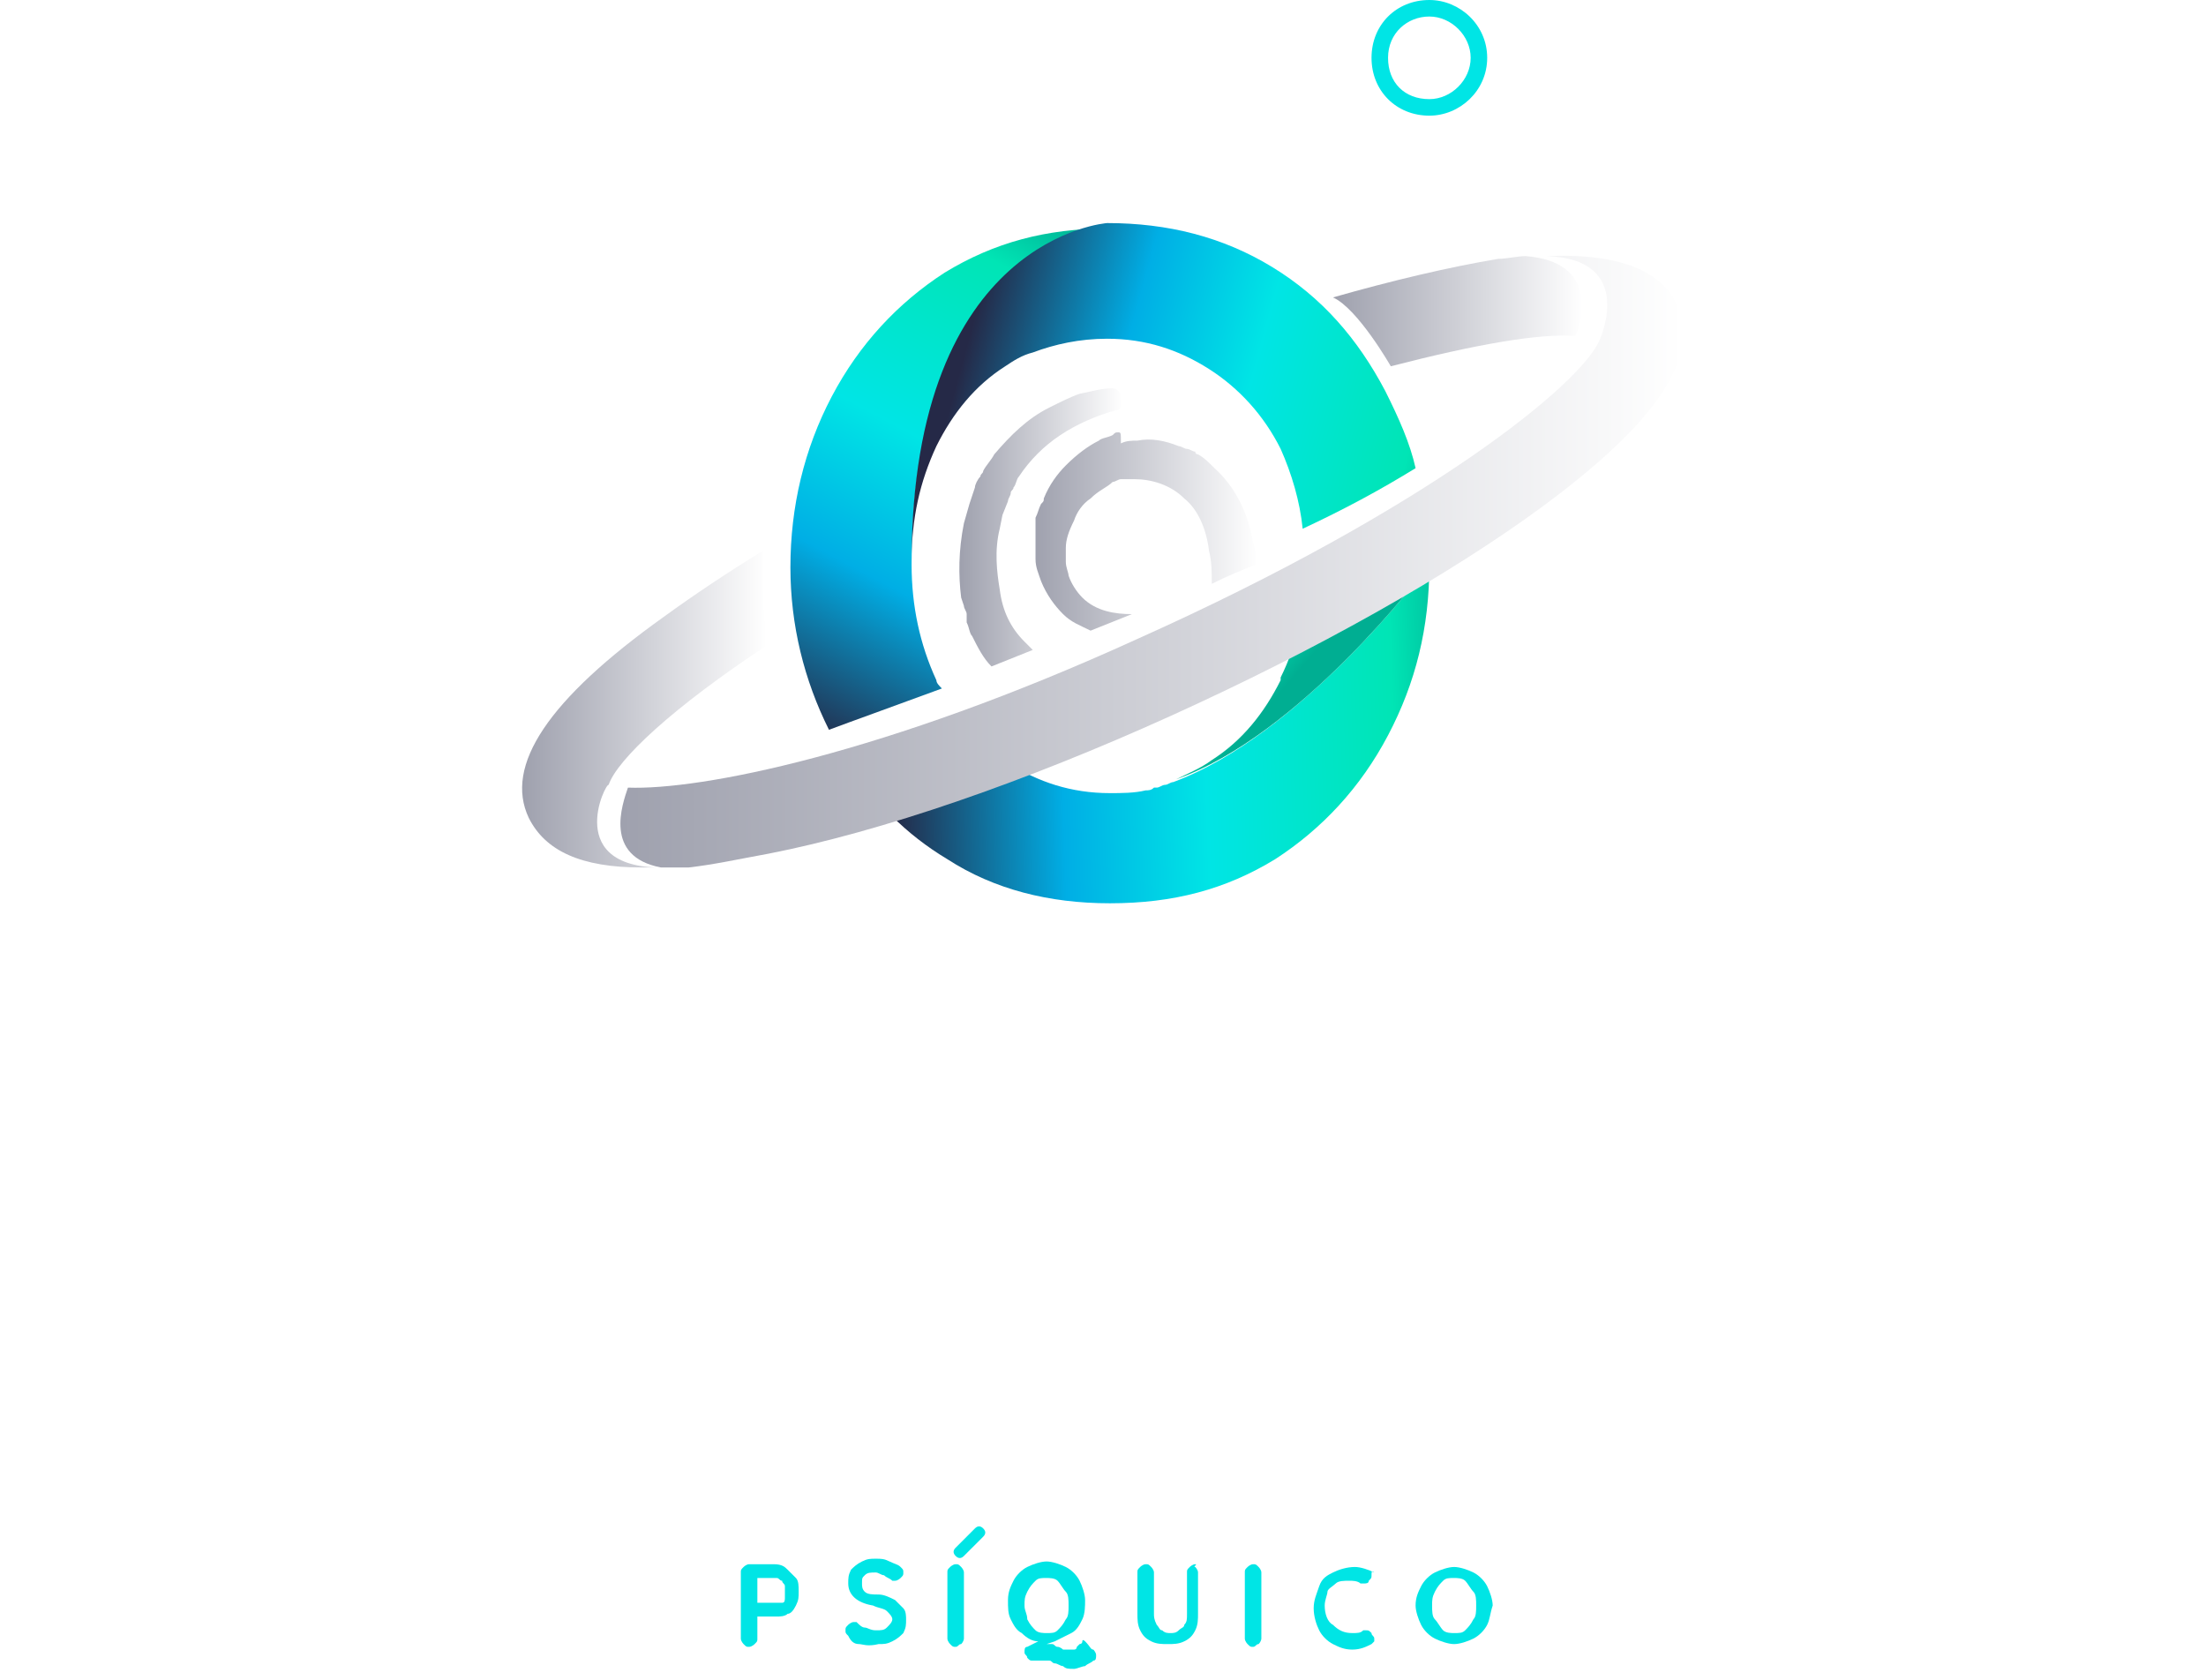 <?xml version="1.0" encoding="utf-8"?>
<!-- Generator: Adobe Illustrator 22.0.0, SVG Export Plug-In . SVG Version: 6.00 Build 0)  -->
<svg version="1.1" id="Layer_1" xmlns="http://www.w3.org/2000/svg" xmlns:xlink="http://www.w3.org/1999/xlink" x="0px" y="0px"
	 viewBox="0 0 80.1 61" style="enable-background:new 0 0 80.1 61;" xml:space="preserve">
<style type="text/css">
	.st0{fill:url(#SVGID_2_);}
	.st1{fill:url(#SVGID_4_);}
	.st2{fill:url(#SVGID_5_);}
	.st3{fill:url(#SVGID_6_);}
	.st4{fill:url(#SVGID_7_);}
	.st5{fill:#00E5E5;}
	.st6{fill:url(#SVGID_8_);}
	.st7{fill:url(#SVGID_9_);}
	.st8{fill:url(#SVGID_10_);}
	.st9{fill:url(#SVGID_11_);}
	.st10{fill:url(#SVGID_12_);}
	.st11{fill:url(#SVGID_14_);}
	.st12{fill:url(#SVGID_15_);}
	.st13{fill:url(#SVGID_16_);}
	.st14{fill:url(#SVGID_17_);}
	.st15{fill:url(#SVGID_18_);}
	.st16{fill:url(#SVGID_20_);}
	.st17{fill:url(#SVGID_21_);}
	.st18{fill:url(#SVGID_22_);}
	.st19{fill:url(#SVGID_23_);}
	.st20{fill:url(#SVGID_24_);}
	.st21{fill:url(#SVGID_25_);}
	.st22{fill:url(#SVGID_26_);}
	.st23{fill:url(#SVGID_27_);}
	.st24{fill:#2C2C2C;}
	.st25{fill:#FFFFFF;}
	.st26{fill:none;stroke:#2C2C2C;stroke-miterlimit:10;}
	.st27{fill:none;stroke:#FFFFFF;stroke-width:0.5;stroke-miterlimit:10;}
	.st28{fill:#FABB04;}
	.st29{opacity:0.37;fill:#2C2C2C;}
	.st30{fill:none;stroke:#FFFFFF;stroke-width:2;stroke-miterlimit:10;}
	.st31{opacity:0.37;fill:none;stroke:#2C2C2C;stroke-width:2;stroke-miterlimit:10;}
	.st32{fill:url(#SVGID_28_);}
	.st33{fill:url(#SVGID_29_);}
	.st34{fill:#252947;}
	.st35{fill:url(#SVGID_30_);}
	.st36{fill:url(#SVGID_31_);}
	.st37{fill:#00E5B5;}
	.st38{fill:#E8F0F6;}
	.st39{fill:none;stroke:#606060;stroke-width:0.25;stroke-miterlimit:10;}
	.st40{fill:url(#SVGID_32_);}
	.st41{fill:url(#SVGID_33_);}
	.st42{fill:url(#SVGID_34_);}
	.st43{fill:url(#SVGID_35_);}
	.st44{fill:url(#SVGID_36_);}
	.st45{fill:url(#SVGID_37_);}
	.st46{fill:url(#SVGID_38_);}
	.st47{fill:url(#SVGID_39_);}
	.st48{fill:url(#SVGID_40_);}
	.st49{fill:url(#SVGID_41_);}
	.st50{fill:url(#SVGID_42_);}
	.st51{fill:url(#SVGID_43_);}
	.st52{fill:url(#SVGID_44_);}
	.st53{fill:url(#SVGID_45_);}
	.st54{fill:url(#SVGID_46_);}
	.st55{fill:url(#SVGID_47_);}
	.st56{fill:url(#SVGID_48_);}
	.st57{fill:url(#SVGID_49_);}
	.st58{fill:url(#SVGID_50_);}
	.st59{fill:url(#SVGID_51_);}
	.st60{fill:url(#SVGID_52_);}
	.st61{fill:url(#SVGID_53_);}
	.st62{fill:#606060;}
	.st63{fill:#999999;}
	.st64{fill:url(#SVGID_54_);}
	.st65{fill:url(#SVGID_55_);}
	.st66{opacity:0.5;}
	.st67{fill:url(#SVGID_56_);}
	.st68{fill:url(#SVGID_57_);}
	.st69{fill:#A6A8AB;}
	.st70{fill:#231F20;}
	.st71{clip-path:url(#SVGID_58_);fill:url(#SVGID_59_);}
	.st72{clip-path:url(#SVGID_58_);fill:url(#SVGID_60_);}
	.st73{clip-path:url(#SVGID_58_);fill:url(#SVGID_61_);}
	.st74{clip-path:url(#SVGID_58_);fill:url(#SVGID_62_);}
	.st75{fill:#F9F9F9;}
	.st76{clip-path:url(#SVGID_63_);fill:url(#SVGID_64_);}
	.st77{clip-path:url(#SVGID_63_);fill:url(#SVGID_65_);}
	.st78{clip-path:url(#SVGID_63_);fill:url(#SVGID_66_);}
	.st79{clip-path:url(#SVGID_63_);fill:url(#SVGID_67_);}
	.st80{clip-path:url(#SVGID_68_);fill:url(#SVGID_69_);}
	.st81{clip-path:url(#SVGID_68_);fill:url(#SVGID_70_);}
	.st82{clip-path:url(#SVGID_68_);fill:url(#SVGID_71_);}
	.st83{clip-path:url(#SVGID_68_);fill:url(#SVGID_72_);}
	.st84{fill:#383838;}
	.st85{fill:#373C81;}
	.st86{fill:url(#SVGID_131_);}
	.st87{fill:url(#SVGID_132_);}
	.st88{fill:url(#SVGID_133_);}
	.st89{fill:url(#SVGID_134_);}
	.st90{fill:url(#SVGID_135_);}
	.st91{fill:url(#SVGID_136_);}
	.st92{fill:url(#SVGID_137_);}
	.st93{fill:url(#SVGID_138_);}
	.st94{fill:url(#SVGID_139_);}
	.st95{fill:url(#SVGID_140_);}
	.st96{fill:url(#SVGID_141_);}
	.st97{fill:url(#SVGID_142_);}
	.st98{fill:url(#SVGID_143_);}
	.st99{fill:url(#SVGID_144_);}
	.st100{fill:url(#SVGID_145_);}
	.st101{fill:url(#SVGID_146_);}
	.st102{fill:url(#SVGID_147_);}
	.st103{fill:url(#SVGID_148_);}
	.st104{fill:url(#SVGID_149_);}
	.st105{fill:url(#SVGID_150_);}
	.st106{fill:url(#SVGID_151_);}
	.st107{fill:url(#SVGID_152_);}
	.st108{fill:url(#SVGID_153_);}
	.st109{fill:url(#SVGID_154_);}
	.st110{fill:url(#SVGID_155_);}
	.st111{fill:url(#SVGID_156_);}
	.st112{fill:url(#SVGID_157_);}
	.st113{fill:url(#SVGID_158_);}
	.st114{fill:url(#SVGID_159_);}
	.st115{fill:url(#SVGID_160_);}
	.st116{fill:url(#SVGID_161_);}
	.st117{fill:url(#SVGID_162_);}
	.st118{opacity:0.22;fill:url(#SVGID_163_);}
	.st119{opacity:0.22;fill:url(#SVGID_164_);}
	.st120{opacity:0.22;fill:url(#SVGID_165_);}
	.st121{fill:url(#SVGID_166_);}
	.st122{fill:url(#SVGID_167_);}
	.st123{fill:url(#SVGID_168_);}
	.st124{fill:url(#SVGID_169_);}
	.st125{fill:url(#SVGID_170_);}
	.st126{fill:url(#SVGID_171_);}
	.st127{fill:#474B63;}
	.st128{fill:url(#SVGID_172_);}
	.st129{fill:url(#SVGID_173_);}
	.st130{fill:url(#SVGID_174_);}
	.st131{fill:url(#SVGID_175_);}
	.st132{fill:url(#SVGID_178_);}
	.st133{fill:url(#SVGID_179_);}
	.st134{fill:url(#SVGID_180_);}
	.st135{fill:url(#SVGID_181_);}
	.st136{fill:url(#SVGID_182_);}
	.st137{fill:url(#SVGID_183_);}
	.st138{fill:url(#SVGID_184_);}
	.st139{fill:url(#SVGID_187_);}
	.st140{fill:url(#SVGID_188_);}
	.st141{fill:url(#SVGID_189_);}
	.st142{fill:url(#SVGID_190_);}
	.st143{fill:url(#SVGID_191_);}
	.st144{fill:url(#SVGID_192_);}
	.st145{fill:url(#SVGID_193_);}
	.st146{fill:url(#SVGID_194_);}
	.st147{fill:url(#SVGID_195_);}
	.st148{fill:url(#SVGID_196_);}
	.st149{fill:url(#SVGID_199_);}
	.st150{fill:url(#SVGID_200_);}
	.st151{fill:url(#SVGID_201_);}
	.st152{fill:url(#SVGID_202_);}
	.st153{fill:url(#SVGID_203_);}
	.st154{fill:url(#SVGID_204_);}
	.st155{fill:url(#SVGID_205_);}
	.st156{fill:url(#SVGID_208_);}
	.st157{fill:url(#SVGID_209_);}
	.st158{fill:url(#SVGID_210_);}
	.st159{fill:url(#SVGID_211_);}
	.st160{fill:url(#SVGID_212_);}
	.st161{fill:url(#SVGID_213_);}
	.st162{fill:url(#SVGID_214_);}
	.st163{fill:url(#SVGID_215_);}
	.st164{fill:url(#SVGID_218_);}
	.st165{fill:url(#SVGID_219_);}
	.st166{fill:url(#SVGID_220_);}
	.st167{fill:url(#SVGID_221_);}
	.st168{fill:url(#SVGID_222_);}
	.st169{fill:url(#SVGID_223_);}
	.st170{fill:url(#SVGID_224_);}
	.st171{fill:url(#SVGID_227_);}
	.st172{fill:url(#SVGID_228_);}
	.st173{fill:url(#SVGID_229_);}
	.st174{fill:url(#SVGID_230_);}
	.st175{fill:url(#SVGID_231_);}
	.st176{fill:url(#SVGID_232_);}
	.st177{fill:url(#SVGID_233_);}
	.st178{fill:url(#SVGID_234_);}
	.st179{fill:url(#SVGID_235_);}
	.st180{fill:url(#SVGID_236_);}
	.st181{fill:url(#SVGID_239_);}
	.st182{fill:url(#SVGID_240_);}
	.st183{fill:url(#SVGID_241_);}
	.st184{fill:url(#SVGID_242_);}
	.st185{fill:url(#SVGID_243_);}
	.st186{fill:url(#SVGID_244_);}
	.st187{fill:url(#SVGID_245_);}
	.st188{fill:url(#SVGID_248_);}
	.st189{fill:#E7E7E7;}
	.st190{fill:#FFFFFF;stroke:#A8A8A8;stroke-miterlimit:10;}
	.st191{fill:none;stroke:#A8A8A8;stroke-miterlimit:10;}
	.st192{clip-path:url(#SVGID_249_);fill:url(#SVGID_250_);}
	.st193{clip-path:url(#SVGID_249_);fill:url(#SVGID_251_);}
	.st194{clip-path:url(#SVGID_249_);fill:url(#SVGID_252_);}
	.st195{clip-path:url(#SVGID_249_);fill:url(#SVGID_253_);}
	.st196{fill:url(#SVGID_254_);}
	.st197{fill:url(#SVGID_255_);}
	.st198{opacity:0.22;fill:url(#SVGID_258_);}
	.st199{fill-rule:evenodd;clip-rule:evenodd;fill:url(#SVGID_259_);}
	.st200{opacity:0.3;clip-path:url(#SVGID_261_);}
	.st201{fill:#D21D72;}
	.st202{opacity:0.7;clip-path:url(#SVGID_263_);}
	.st203{fill:url(#SVGID_264_);}
	.st204{opacity:0.1;}
	.st205{fill:url(#SVGID_265_);}
	.st206{opacity:0.3;}
	.st207{fill:url(#SVGID_266_);}
	.st208{opacity:0.4;}
	.st209{fill:url(#SVGID_267_);}
	.st210{opacity:0.6;}
	.st211{fill:url(#SVGID_268_);}
	.st212{fill:url(#SVGID_269_);}
	.st213{fill:url(#SVGID_270_);}
	.st214{fill:url(#SVGID_271_);}
	.st215{fill:url(#SVGID_272_);}
	.st216{fill:url(#SVGID_273_);}
	.st217{opacity:0.8;}
	.st218{fill:url(#SVGID_274_);}
	.st219{fill:url(#SVGID_275_);}
	.st220{fill:url(#SVGID_276_);}
	.st221{fill:url(#SVGID_277_);}
	.st222{fill:url(#SVGID_278_);}
	.st223{fill:url(#SVGID_279_);}
	.st224{fill:url(#SVGID_280_);}
	.st225{fill:url(#SVGID_281_);}
	.st226{fill:url(#SVGID_282_);}
	.st227{fill:url(#SVGID_283_);}
	.st228{fill:url(#SVGID_284_);}
	.st229{fill:url(#SVGID_285_);}
	.st230{fill:url(#SVGID_286_);}
	.st231{fill:url(#SVGID_287_);}
	.st232{fill:url(#SVGID_288_);}
	.st233{fill:url(#SVGID_289_);}
	.st234{fill:url(#SVGID_290_);}
	.st235{fill:url(#SVGID_291_);}
	.st236{fill:url(#SVGID_292_);}
	.st237{fill:url(#SVGID_293_);}
	.st238{fill:url(#SVGID_294_);}
	.st239{fill:url(#SVGID_295_);}
	.st240{fill:url(#SVGID_296_);}
	.st241{fill:url(#SVGID_297_);}
	.st242{fill:url(#SVGID_298_);}
	.st243{fill:url(#SVGID_299_);}
	.st244{fill:url(#SVGID_300_);}
	.st245{clip-path:url(#SVGID_302_);}
	.st246{fill:url(#SVGID_303_);}
	.st247{fill:url(#SVGID_304_);}
	.st248{fill:url(#SVGID_305_);}
	.st249{fill:url(#SVGID_306_);}
	.st250{fill:url(#SVGID_307_);}
	.st251{fill:url(#SVGID_308_);}
	.st252{opacity:0.3;fill:#430148;}
	.st253{opacity:0.3;fill:#FFFFFF;}
	.st254{opacity:0.5;fill:#FFFFFF;}
	.st255{fill:url(#SVGID_309_);}
	.st256{fill:url(#SVGID_310_);}
	.st257{fill:url(#SVGID_311_);}
	.st258{fill:#63156B;}
	.st259{fill:url(#SVGID_312_);}
	.st260{fill:url(#SVGID_313_);}
	.st261{fill:url(#SVGID_314_);}
	.st262{fill:url(#SVGID_315_);}
	.st263{fill:url(#SVGID_316_);}
	.st264{fill:url(#SVGID_317_);}
	.st265{fill:url(#SVGID_318_);}
	.st266{fill:url(#SVGID_319_);}
	.st267{fill:url(#SVGID_320_);}
	.st268{filter:url(#Adobe_OpacityMaskFilter);}
	.st269{fill:url(#SVGID_322_);}
	.st270{opacity:0.4;mask:url(#SVGID_321_);}
	.st271{fill:url(#SVGID_323_);}
	.st272{fill:url(#SVGID_324_);}
	.st273{fill:url(#SVGID_325_);}
	.st274{fill:url(#SVGID_326_);}
	.st275{fill:url(#SVGID_327_);}
	.st276{fill:url(#SVGID_328_);}
	.st277{fill:url(#SVGID_329_);}
	.st278{fill:url(#SVGID_330_);}
	.st279{fill:url(#SVGID_331_);}
	.st280{fill:url(#SVGID_332_);}
	.st281{fill:url(#SVGID_333_);}
	.st282{fill:url(#SVGID_334_);}
	.st283{fill:url(#SVGID_335_);}
	.st284{fill:url(#SVGID_336_);}
	.st285{fill:url(#SVGID_337_);}
	.st286{fill:url(#SVGID_338_);}
	.st287{fill:url(#SVGID_339_);}
	.st288{fill:url(#SVGID_340_);}
	.st289{clip-path:url(#SVGID_342_);}
	.st290{fill:url(#SVGID_343_);}
	.st291{fill:url(#SVGID_344_);}
	.st292{fill:url(#SVGID_345_);}
	.st293{fill:url(#SVGID_346_);}
	.st294{fill:url(#SVGID_347_);}
	.st295{fill:url(#SVGID_348_);}
	.st296{fill:url(#SVGID_349_);}
	.st297{fill:url(#SVGID_350_);}
	.st298{fill:url(#SVGID_351_);}
	.st299{fill:url(#SVGID_352_);}
	.st300{fill:url(#SVGID_353_);}
	.st301{fill:url(#SVGID_354_);}
	.st302{fill:url(#SVGID_355_);}
	.st303{fill:url(#SVGID_356_);}
	.st304{fill:url(#SVGID_357_);}
	.st305{fill:url(#SVGID_358_);}
	.st306{fill:url(#SVGID_359_);}
	.st307{fill:url(#SVGID_360_);}
	.st308{fill:url(#SVGID_361_);}
	.st309{fill:url(#SVGID_362_);}
	.st310{fill:url(#SVGID_363_);}
	.st311{fill:url(#SVGID_364_);}
	.st312{fill:url(#SVGID_365_);}
	.st313{fill:url(#SVGID_366_);}
	.st314{fill:url(#SVGID_367_);}
	.st315{fill:url(#SVGID_368_);}
	.st316{fill:url(#SVGID_369_);}
	.st317{fill:url(#SVGID_370_);}
	.st318{fill:url(#SVGID_371_);}
	.st319{fill:url(#SVGID_372_);}
	.st320{fill:url(#SVGID_373_);}
	.st321{fill:url(#SVGID_374_);}
	.st322{fill:url(#SVGID_375_);}
	.st323{fill:url(#SVGID_376_);}
	.st324{fill:url(#SVGID_377_);}
	.st325{fill:url(#SVGID_378_);}
	.st326{fill:url(#SVGID_379_);}
	.st327{fill:url(#SVGID_380_);}
	.st328{fill:url(#SVGID_381_);}
	.st329{fill:url(#SVGID_382_);}
	.st330{fill:url(#SVGID_383_);}
	.st331{fill:url(#SVGID_384_);}
	.st332{fill:url(#SVGID_385_);}
	.st333{fill:url(#SVGID_386_);}
	.st334{fill:url(#SVGID_387_);}
	.st335{fill:url(#SVGID_388_);}
	.st336{fill:url(#SVGID_389_);}
	.st337{fill:url(#SVGID_390_);}
	.st338{fill:url(#SVGID_391_);}
	.st339{fill:url(#SVGID_392_);}
	.st340{fill:url(#SVGID_393_);}
	.st341{fill:url(#SVGID_394_);}
	.st342{fill:url(#SVGID_395_);}
	.st343{fill:url(#SVGID_396_);}
	.st344{fill:url(#SVGID_397_);}
	.st345{fill:url(#SVGID_398_);}
	.st346{fill:url(#SVGID_399_);}
	.st347{fill:url(#SVGID_400_);}
	.st348{fill:url(#SVGID_401_);}
	.st349{fill:url(#SVGID_402_);}
	.st350{fill:url(#SVGID_403_);}
	.st351{fill:url(#SVGID_404_);}
	.st352{fill:url(#SVGID_405_);}
	.st353{fill:url(#SVGID_406_);}
	.st354{fill:url(#SVGID_407_);}
	.st355{fill:url(#SVGID_408_);}
	.st356{fill:url(#SVGID_409_);}
	.st357{fill:url(#SVGID_410_);}
	.st358{fill:url(#SVGID_411_);}
	.st359{fill:url(#SVGID_412_);}
	.st360{fill:url(#SVGID_413_);}
	.st361{fill:url(#SVGID_414_);}
	.st362{fill:url(#SVGID_415_);}
	.st363{fill:url(#SVGID_416_);}
	.st364{fill:url(#SVGID_417_);}
	.st365{fill:url(#SVGID_418_);}
	.st366{fill:url(#SVGID_419_);}
	.st367{fill:url(#SVGID_420_);}
	.st368{fill:url(#SVGID_421_);}
	.st369{fill:url(#SVGID_422_);}
	.st370{fill:url(#SVGID_423_);}
	.st371{fill:url(#SVGID_424_);}
	.st372{fill:url(#SVGID_425_);}
	.st373{fill:url(#SVGID_426_);}
	.st374{fill:url(#SVGID_427_);}
	.st375{fill:url(#SVGID_428_);}
	.st376{fill:url(#SVGID_429_);}
	.st377{fill:url(#SVGID_430_);}
	.st378{fill:url(#SVGID_431_);}
	.st379{fill:url(#SVGID_432_);}
	.st380{fill:url(#SVGID_433_);}
	.st381{fill:url(#SVGID_434_);}
	.st382{fill:url(#SVGID_435_);}
	.st383{fill:url(#SVGID_436_);}
	.st384{fill:url(#SVGID_437_);}
	.st385{fill:url(#SVGID_438_);}
	.st386{fill:url(#SVGID_439_);}
	.st387{opacity:0.22;fill:url(#SVGID_440_);}
	.st388{opacity:0.67;}
	.st389{fill:url(#SVGID_441_);}
	.st390{fill:url(#SVGID_442_);}
	.st391{fill:url(#SVGID_443_);}
	.st392{fill:url(#SVGID_444_);}
	.st393{fill:url(#SVGID_445_);}
	.st394{fill:url(#SVGID_446_);}
	.st395{fill:url(#SVGID_447_);}
	.st396{fill:url(#SVGID_450_);}
	.st397{fill:url(#SVGID_451_);}
	.st398{fill:url(#SVGID_452_);}
	.st399{fill:url(#SVGID_453_);}
	.st400{fill:url(#SVGID_454_);}
	.st401{fill:url(#SVGID_455_);}
	.st402{fill:url(#SVGID_456_);}
	.st403{fill:url(#SVGID_459_);}
	.st404{fill:url(#SVGID_460_);}
	.st405{fill:url(#SVGID_461_);}
	.st406{fill:url(#SVGID_462_);}
	.st407{fill:url(#SVGID_463_);}
	.st408{fill:url(#SVGID_464_);}
	.st409{fill:url(#SVGID_465_);}
	.st410{fill:url(#SVGID_466_);}
	.st411{fill:url(#SVGID_467_);}
	.st412{fill:url(#SVGID_468_);}
	.st413{fill:url(#SVGID_471_);}
	.st414{fill:url(#SVGID_472_);}
	.st415{fill:url(#SVGID_473_);}
	.st416{fill:url(#SVGID_474_);}
	.st417{fill:url(#SVGID_475_);}
	.st418{fill:url(#SVGID_476_);}
	.st419{fill:url(#SVGID_477_);}
	.st420{fill:url(#SVGID_478_);}
	.st421{opacity:0.22;fill:url(#SVGID_481_);}
	.st422{fill:none;stroke:#00E5E5;stroke-miterlimit:10;}
	.st423{opacity:0.22;fill:url(#SVGID_482_);}
	.st424{opacity:0.22;fill:url(#SVGID_483_);}
	.st425{opacity:0.22;fill:url(#SVGID_484_);}
	.st426{opacity:0.22;fill:url(#SVGID_485_);}
	.st427{fill:url(#SVGID_486_);}
	.st428{fill:url(#SVGID_487_);}
	.st429{fill:url(#SVGID_488_);}
	.st430{fill:url(#SVGID_489_);}
	.st431{fill:url(#SVGID_490_);}
	.st432{fill:url(#SVGID_491_);}
	.st433{fill:url(#SVGID_492_);}
	.st434{fill:url(#SVGID_493_);}
	.st435{fill:url(#SVGID_494_);}
	.st436{fill:url(#SVGID_495_);}
	.st437{opacity:0.22;fill:url(#SVGID_496_);}
	.st438{fill:url(#SVGID_497_);}
	.st439{fill:url(#SVGID_498_);}
	.st440{fill:url(#SVGID_499_);}
	.st441{fill:url(#SVGID_500_);}
	.st442{fill:url(#SVGID_501_);}
	.st443{fill:url(#SVGID_502_);}
	.st444{fill:url(#SVGID_503_);}
	.st445{fill:url(#SVGID_504_);}
	.st446{fill:url(#SVGID_505_);}
	.st447{fill:url(#SVGID_506_);}
	.st448{fill:url(#SVGID_507_);}
	.st449{fill:url(#SVGID_508_);}
	.st450{fill:url(#SVGID_509_);}
	.st451{fill:url(#SVGID_510_);}
	.st452{fill:url(#SVGID_511_);}
	.st453{fill:url(#SVGID_512_);}
	.st454{fill:url(#SVGID_513_);}
	.st455{fill:url(#SVGID_514_);}
	.st456{fill:url(#SVGID_515_);}
	.st457{fill:url(#SVGID_516_);}
	.st458{fill:url(#SVGID_517_);}
	.st459{fill:url(#SVGID_520_);}
	.st460{fill:url(#SVGID_521_);}
	.st461{fill:url(#SVGID_522_);}
	.st462{fill:url(#SVGID_523_);}
	.st463{fill:url(#SVGID_524_);}
	.st464{fill:url(#SVGID_525_);}
	.st465{fill:url(#SVGID_526_);}
	.st466{fill:url(#SVGID_529_);}
	.st467{fill:url(#SVGID_530_);}
	.st468{fill:url(#SVGID_531_);}
	.st469{fill:url(#SVGID_532_);}
	.st470{fill:url(#SVGID_533_);}
	.st471{fill:url(#SVGID_534_);}
	.st472{fill:url(#SVGID_535_);}
	.st473{fill:url(#SVGID_536_);}
	.st474{fill:url(#SVGID_537_);}
	.st475{fill:url(#SVGID_538_);}
	.st476{fill:url(#SVGID_541_);}
	.st477{fill:url(#SVGID_542_);}
	.st478{fill:url(#SVGID_543_);}
	.st479{fill:url(#SVGID_544_);}
	.st480{fill:url(#SVGID_545_);}
	.st481{fill:url(#SVGID_546_);}
	.st482{fill:url(#SVGID_547_);}
	.st483{fill:url(#SVGID_550_);}
	.st484{fill:url(#SVGID_551_);}
	.st485{fill:url(#SVGID_552_);}
	.st486{fill:url(#SVGID_553_);}
	.st487{fill:url(#SVGID_554_);}
	.st488{fill:url(#SVGID_555_);}
	.st489{fill:url(#SVGID_556_);}
	.st490{fill:url(#SVGID_557_);}
	.st491{fill:url(#SVGID_558_);}
	.st492{fill:url(#SVGID_559_);}
	.st493{fill:url(#SVGID_560_);}
	.st494{fill:url(#SVGID_563_);}
	.st495{fill:url(#SVGID_564_);}
	.st496{fill:url(#SVGID_565_);}
	.st497{fill:url(#SVGID_566_);}
	.st498{fill:url(#SVGID_567_);}
	.st499{fill:url(#SVGID_568_);}
	.st500{fill:url(#SVGID_569_);}
	.st501{fill:url(#SVGID_572_);}
	.st502{fill:url(#SVGID_573_);}
	.st503{fill:url(#SVGID_574_);}
	.st504{fill:url(#SVGID_575_);}
	.st505{fill:url(#SVGID_576_);}
	.st506{fill:url(#SVGID_577_);}
	.st507{fill:url(#SVGID_578_);}
	.st508{fill:url(#SVGID_579_);}
	.st509{fill:url(#SVGID_580_);}
	.st510{fill:url(#SVGID_581_);}
	.st511{fill:url(#SVGID_584_);}
	.st512{fill:url(#SVGID_585_);}
	.st513{fill:url(#SVGID_586_);}
	.st514{fill:url(#SVGID_587_);}
	.st515{fill:url(#SVGID_588_);}
	.st516{fill:url(#SVGID_589_);}
	.st517{fill:url(#SVGID_590_);}
	.st518{fill:url(#SVGID_593_);}
	.st519{fill:url(#SVGID_594_);}
	.st520{fill:url(#SVGID_595_);}
	.st521{fill:url(#SVGID_596_);}
	.st522{fill:url(#SVGID_597_);}
	.st523{fill:url(#SVGID_598_);}
	.st524{fill:url(#SVGID_599_);}
	.st525{fill:url(#SVGID_600_);}
	.st526{fill:url(#SVGID_601_);}
	.st527{opacity:0.22;fill:url(#SVGID_606_);}
	.st528{opacity:0.22;fill:url(#SVGID_607_);}
	.st529{opacity:0.22;fill:url(#SVGID_608_);}
	.st530{opacity:0.22;fill:url(#SVGID_609_);}
	.st531{fill:#AFAFAF;}
	.st532{fill:url(#SVGID_622_);}
	.st533{opacity:0.22;fill:url(#SVGID_623_);}
	.st534{fill:url(#SVGID_624_);}
	.st535{fill:url(#SVGID_625_);}
	.st536{fill:url(#SVGID_626_);}
	.st537{fill:url(#SVGID_627_);}
	.st538{fill:url(#SVGID_628_);}
	.st539{fill:url(#SVGID_629_);}
	.st540{fill:url(#SVGID_630_);}
	.st541{fill:url(#SVGID_631_);}
	.st542{fill:url(#SVGID_632_);}
	.st543{fill:url(#SVGID_633_);}
	.st544{opacity:0.22;fill:url(#SVGID_636_);}
	.st545{opacity:0.22;fill:url(#SVGID_637_);}
	.st546{opacity:0.22;fill:url(#SVGID_638_);}
	.st547{opacity:0.22;fill:url(#SVGID_639_);}
	.st548{opacity:0.22;fill:url(#SVGID_640_);}
	.st549{fill:url(#SVGID_641_);}
	.st550{opacity:0.22;fill:url(#SVGID_642_);}
	.st551{fill:url(#SVGID_643_);}
	.st552{fill:url(#SVGID_644_);}
	.st553{fill:url(#SVGID_645_);}
	.st554{fill:url(#SVGID_646_);}
	.st555{fill:url(#SVGID_647_);}
	.st556{fill:url(#SVGID_648_);}
	.st557{fill:url(#SVGID_649_);}
	.st558{fill:url(#SVGID_650_);}
	.st559{fill:url(#SVGID_651_);}
	.st560{fill:url(#SVGID_654_);}
	.st561{fill:url(#SVGID_655_);}
	.st562{fill:url(#SVGID_656_);}
	.st563{fill:url(#SVGID_657_);}
	.st564{fill:url(#SVGID_658_);}
	.st565{fill:url(#SVGID_659_);}
	.st566{fill:url(#SVGID_660_);}
	.st567{fill:url(#SVGID_661_);}
	.st568{fill:url(#SVGID_662_);}
	.st569{fill:url(#SVGID_663_);}
	.st570{fill:url(#SVGID_664_);}
</style>
<g>
	<linearGradient id="SVGID_2_" gradientUnits="userSpaceOnUse" x1="28.221" y1="27.114" x2="38.616" y2="7.56">
		<stop  offset="3.513514e-02" style="stop-color:#252947"/>
		<stop  offset="0.319" style="stop-color:#00AEE5"/>
		<stop  offset="0.557" style="stop-color:#00E5E5"/>
		<stop  offset="0.87" style="stop-color:#00E5B5"/>
		<stop  offset="1" style="stop-color:#00AE92"/>
	</linearGradient>
	<path class="st0" d="M33.1,20.5c0,1.5,0.3,2.9,0.9,4.2c0,0.1,0.1,0.2,0.2,0.3c-1.9,0.7-3.3,1.2-4.1,1.5c-0.9-1.8-1.4-3.8-1.4-5.9
		c0-2.2,0.5-4.3,1.5-6.2c1-1.9,2.4-3.4,4.1-4.5c1.8-1.1,3.7-1.6,5.9-1.6C40.3,8.2,33.1,8.8,33.1,20.5z"/>
	<path class="st5" d="M51.9,4.2c-1.2,0-2.1-0.9-2.1-2.1S50.7,0,51.9,0C53,0,54,0.9,54,2.1S53,4.2,51.9,4.2z M51.9,0.6
		c-0.8,0-1.5,0.6-1.5,1.5s0.6,1.5,1.5,1.5c0.8,0,1.5-0.7,1.5-1.5S52.7,0.6,51.9,0.6z"/>
	<linearGradient id="SVGID_4_" gradientUnits="userSpaceOnUse" x1="31.561" y1="27.156" x2="53.441" y2="26.429">
		<stop  offset="3.513514e-02" style="stop-color:#252947"/>
		<stop  offset="0.124" style="stop-color:#195379"/>
		<stop  offset="0.319" style="stop-color:#00AEE5"/>
		<stop  offset="0.557" style="stop-color:#00E5E5"/>
		<stop  offset="0.87" style="stop-color:#00E5B5"/>
		<stop  offset="1" style="stop-color:#00AE92"/>
	</linearGradient>
	<path class="st1" d="M51.9,20.5c0,2.3-0.5,4.3-1.5,6.2c-1,1.9-2.4,3.4-4.1,4.5c-1.8,1.1-3.7,1.6-6,1.6c-2.2,0-4.2-0.5-5.9-1.6
		c-1.5-0.9-2.7-2.1-3.6-3.6l2.4-0.2l2-1c0.4,0.5,0.9,0.9,1.4,1.3c1.1,0.7,2.3,1.1,3.7,1.1c0.4,0,0.9,0,1.3-0.1l0,0c0,0,0,0,0,0
		c0,0,0,0,0,0c0.1,0,0.2,0,0.3-0.1c0,0,0.1,0,0.1,0c0.1,0,0.2-0.1,0.3-0.1c0.1,0,0.2-0.1,0.3-0.1C47.2,26.7,51.6,20.9,51.9,20.5
		C51.9,20.5,51.9,20.5,51.9,20.5z"/>
	<path class="st5" d="M41.6,28.6C41.6,28.6,41.6,28.6,41.6,28.6C41.6,28.6,41.6,28.6,41.6,28.6L41.6,28.6z"/>
	<linearGradient id="SVGID_5_" gradientUnits="userSpaceOnUse" x1="34.131" y1="13.46" x2="53.176" y2="18.694">
		<stop  offset="3.513514e-02" style="stop-color:#252947"/>
		<stop  offset="0.319" style="stop-color:#00AEE5"/>
		<stop  offset="0.557" style="stop-color:#00E5E5"/>
		<stop  offset="0.87" style="stop-color:#00E5B5"/>
		<stop  offset="1" style="stop-color:#00AE92"/>
	</linearGradient>
	<path class="st2" d="M51.4,17c-1.3,0.8-2.6,1.5-4.1,2.2c-0.1-1-0.4-2-0.8-2.9c-0.6-1.2-1.5-2.2-2.6-2.9c-1.1-0.7-2.3-1.1-3.7-1.1
		c-1,0-1.9,0.2-2.7,0.5c-0.4,0.1-0.7,0.3-1,0.5c-1.1,0.7-1.9,1.7-2.5,2.9c-0.6,1.3-0.9,2.6-0.9,4.2c0-11.8,7.1-12.3,7.1-12.3
		c2.2,0,4.2,0.5,6,1.6c1.8,1.1,3.1,2.6,4.1,4.5C50.8,15.2,51.2,16.1,51.4,17z"/>
	<linearGradient id="SVGID_6_" gradientUnits="userSpaceOnUse" x1="35.242" y1="13.065" x2="47.719" y2="23.709">
		<stop  offset="3.513514e-02" style="stop-color:#252947"/>
		<stop  offset="0.319" style="stop-color:#00AEE5"/>
		<stop  offset="0.557" style="stop-color:#00E5E5"/>
		<stop  offset="0.87" style="stop-color:#00E5B5"/>
		<stop  offset="1" style="stop-color:#00AE92"/>
	</linearGradient>
	<path class="st3" d="M51.9,20.5C51.9,20.5,51.9,20.5,51.9,20.5c-0.3,0.4-4.7,6.2-9.2,7.8c0.4-0.2,0.9-0.4,1.3-0.7
		c1.1-0.7,1.9-1.7,2.5-2.9c0,0,0-0.1,0-0.1c0.6-1.2,0.9-2.6,0.9-4.1l4.2-2.4C51.8,18.9,51.9,19.7,51.9,20.5z"/>
	<linearGradient id="SVGID_7_" gradientUnits="userSpaceOnUse" x1="48.473" y1="11.26" x2="57.454" y2="11.26">
		<stop  offset="0" style="stop-color:#9FA1AE"/>
		<stop  offset="1" style="stop-color:#FFFFFF"/>
	</linearGradient>
	<path class="st4" d="M57.2,12.2c-1.3-0.1-3.6,0.3-6.7,1.1l0,0c0,0-1.2-2.1-2.1-2.5c2.1-0.6,4.2-1.1,6-1.4h0c0.3,0,0.7-0.1,1-0.1
		c0,0,0,0,0,0C58,9.5,57.5,11.6,57.2,12.2z"/>
	<linearGradient id="SVGID_8_" gradientUnits="userSpaceOnUse" x1="19.003" y1="25.766" x2="27.839" y2="25.766">
		<stop  offset="0" style="stop-color:#9FA1AE"/>
		<stop  offset="1" style="stop-color:#FFFFFF"/>
	</linearGradient>
	<path class="st6" d="M24.2,31.5c-0.2,0-0.3,0-0.5,0h0c-0.2,0-0.3,0-0.4,0c-2.2,0-3.5-0.6-4.1-1.8c-0.9-1.9,0.7-4.3,4.9-7.3
		c1.1-0.8,2.3-1.6,3.6-2.4c0,0,0,0.2,0,0.6c0,0.8,0,2.1,0.2,2.8c-3.5,2.3-5.5,4.2-5.8,5.1C22,28.4,20.4,31.6,24.2,31.5z"/>
	<linearGradient id="SVGID_9_" gradientUnits="userSpaceOnUse" x1="22.554" y1="20.359" x2="61.117" y2="20.359">
		<stop  offset="0" style="stop-color:#9FA1AE"/>
		<stop  offset="1" style="stop-color:#FFFFFF"/>
	</linearGradient>
	<path class="st7" d="M56,18.4c-3.4,2.5-8.2,5.2-13.5,7.6c-5.3,2.4-10.5,4.2-14.6,5c-1.1,0.2-2,0.4-2.9,0.5c-0.1,0-0.1,0-0.2,0
		c-0.1,0-0.3,0-0.4,0c-0.1,0-0.3,0-0.4,0c-2.1-0.4-1.4-2.3-1.2-2.9c2.6,0.1,9.3-1.2,18.5-5.4c10.5-4.7,16.2-9.3,16.8-10.9
		c0,0,1.4-3.1-2.3-3c0.1,0,0.3,0,0.4,0c2.3-0.1,4.1,0.4,4.7,1.8C61.7,13,60.2,15.3,56,18.4z"/>
	<g>
		<g>
			<path class="st25" d="M1,46.3v-7.1C1,38,1,37.5,0.2,37.5v-0.2h5.4v0.2c-0.8,0-0.8,0.3-0.8,1.6v7.3c0,2.2,1.2,3.1,2.9,3.1
				c2,0,3-1.4,3-3.1v-4.9c0-1.5-0.5-4-2.3-4v-0.2h4.9l0,0.2c-2.1,0-2.5,2.5-2.5,4v4.9c0,2.5-1.6,4.3-4.9,4.3C3.4,50.7,1,49.3,1,46.3
				z"/>
			<path class="st25" d="M24.4,50.4v0.1h-4.7v-0.1c0.7-0.2,0.7-1,0.7-2v-3.8c0-1.1-0.4-1.6-1.3-1.6c-0.4,0-0.8,0.3-1.1,0.7v4.6
				c0,1,0.1,1.8,0.8,2v0.1h-4.7v-0.1c0.7-0.2,0.7-1,0.7-2v-4.6c0-0.7-0.2-0.9-1-1.2v-0.1l4.2-0.8v1.8c0.5-1,1.5-1.8,2.5-1.8
				c1.5,0,3.1,0.6,3.1,2.8v3.8C23.6,49.4,23.7,50.2,24.4,50.4z"/>
			<path class="st25" d="M30.3,50.4v0.1h-4.7v-0.1c0.7-0.2,0.7-1,0.7-2v-4.6c0-0.7-0.2-0.9-1-1.2v-0.1l4.2-0.8v6.7
				C29.5,49.4,29.6,50.2,30.3,50.4z M25.9,39.4c0-1,0.8-1.8,1.8-1.8c1,0,1.8,0.8,1.8,1.8s-0.8,1.8-1.8,1.8
				C26.7,41.2,25.9,40.4,25.9,39.4z"/>
			<path class="st25" d="M41.5,41.9V42c-1.2,0-1.7,0.7-2.7,3.1l-2.1,5.6h-1L32,43.2c-0.5-1-1.2-1.1-1.5-1.2v-0.1h5.9V42
				c-1.3,0-0.4,1.6-0.4,1.6l1.9,3.7c0,0,0.5-1.4,0.8-2.3c0.3-0.9,0.4-3-1.5-3v-0.1H41.5z"/>
			<path class="st25" d="M50.3,46h-5.1c0,2.8,0.9,3.6,2.2,3.9c0.9,0.2,2.2-0.4,2.6-1.9l0.2,0c-0.2,1.4-1.6,2.7-3.9,2.7
				c-2.5,0-4.4-1.9-4.4-4.5c0-3.2,2.4-4.5,4.7-4.5C48.4,41.7,50.3,42.5,50.3,46z M47.6,45.8c0-2.4-0.2-4-1.1-4c-0.9,0-1.3,2.2-1.3,4
				H47.6z"/>
			<path class="st25" d="M59.9,44.6c-0.6,0.7-1.7,0.8-2.5,0.2c-0.4-0.3-0.6-0.7-0.6-1.2c0-0.2-0.6-0.1-1.4,1v3.7c0,1,0.1,1.8,0.8,2
				v0.1h-4.7v-0.1c0.7-0.2,0.7-1,0.7-2v-4.6c0-0.7-0.2-0.9-1-1.2v-0.1l4.2-0.8v2.6c1.3-2,1.9-2.2,2.5-2.5c0.5-0.2,1.3-0.1,1.8,0.3
				C60.5,42.8,60.6,43.9,59.9,44.6z"/>
			<path class="st25" d="M67.6,49.7c0,0-0.7,1-2.9,1c-2.3,0-3.3-0.6-3.3-0.6v-2.5h0.2c0.4,1.7,1.9,2.9,3.2,2.9
				c1.3,0,1.6-1.6,0.2-2.5l-1.9-1.1c-1.8-1.2-2.2-3-1.1-4.3c0,0,0.7-0.9,2.8-0.9c2.2,0,3,0.5,3,0.5v1.9h-0.2
				c-0.3-1.7-1.8-2.3-2.9-2.3c-1.2,0-1.8,1.2-0.2,2.2l1.9,1.2C68.2,46.3,68.6,48.4,67.6,49.7z"/>
			<path class="st25" d="M79.4,46.2c0,2.5-1.5,4.5-4.8,4.5s-4.8-2-4.8-4.5c0-2.5,1.5-4.5,4.8-4.5S79.4,43.7,79.4,46.2z M75.6,46.2
				c0-3.4,0-4.3-1-4.3c-1,0-1,0.9-1,4.3c0,3.4,0,4.3,1,4.3C75.6,50.5,75.6,49.6,75.6,46.2z"/>
		</g>
		<g>
			<g>
				<path class="st5" d="M28.6,57c0.1,0.1,0.2,0.2,0.3,0.3c0.1,0.1,0.1,0.3,0.1,0.5c0,0.2,0,0.3-0.1,0.5s-0.2,0.3-0.3,0.3
					c-0.1,0.1-0.3,0.1-0.4,0.1h-0.7v0.8c0,0.1,0,0.1-0.1,0.2c0,0-0.1,0.1-0.2,0.1c-0.1,0-0.1,0-0.2-0.1c0,0-0.1-0.1-0.1-0.2v-2.4
					c0-0.1,0-0.1,0.1-0.2c0,0,0.1-0.1,0.2-0.1h0.9C28.4,56.8,28.5,56.9,28.6,57z M28.4,58.2c0.1,0,0.1-0.1,0.1-0.2
					c0-0.1,0-0.1,0-0.2s0-0.2,0-0.2c0-0.1-0.1-0.1-0.1-0.2c-0.1,0-0.1-0.1-0.2-0.1h-0.7v0.9h0.7C28.3,58.2,28.3,58.2,28.4,58.2z"/>
				<path class="st5" d="M31.2,59.7c-0.2,0-0.3-0.1-0.4-0.3c-0.1-0.1-0.1-0.1-0.1-0.2c0-0.1,0-0.1,0.1-0.2c0,0,0.1-0.1,0.2-0.1
					c0.1,0,0.1,0,0.1,0c0.1,0.1,0.2,0.2,0.3,0.2c0.1,0,0.2,0.1,0.4,0.1c0.2,0,0.3,0,0.4-0.1c0.1-0.1,0.2-0.2,0.2-0.3
					c0-0.1-0.1-0.2-0.2-0.3c-0.1-0.1-0.3-0.1-0.5-0.2c-0.6-0.1-0.9-0.4-0.9-0.8c0-0.2,0-0.3,0.1-0.5c0.1-0.1,0.2-0.2,0.4-0.3
					c0.2-0.1,0.3-0.1,0.5-0.1c0.2,0,0.3,0,0.5,0.1s0.3,0.1,0.4,0.2c0.1,0.1,0.1,0.1,0.1,0.2c0,0.1,0,0.1-0.1,0.2
					c0,0-0.1,0.1-0.2,0.1c0,0-0.1,0-0.1,0c-0.1-0.1-0.2-0.1-0.3-0.2c-0.1,0-0.2-0.1-0.3-0.1c-0.2,0-0.3,0-0.4,0.1
					c-0.1,0.1-0.1,0.1-0.1,0.3c0,0.1,0,0.2,0.1,0.3c0.1,0.1,0.3,0.1,0.5,0.1c0.2,0,0.4,0.1,0.6,0.2c0.1,0.1,0.2,0.2,0.3,0.3
					c0.1,0.1,0.1,0.3,0.1,0.4c0,0.2,0,0.3-0.1,0.5c-0.1,0.1-0.2,0.2-0.4,0.3c-0.2,0.1-0.3,0.1-0.5,0.1
					C31.5,59.8,31.3,59.7,31.2,59.7z"/>
				<path class="st5" d="M34.9,59.7c-0.1,0-0.1,0.1-0.2,0.1c-0.1,0-0.1,0-0.2-0.1c0,0-0.1-0.1-0.1-0.2v-2.4c0-0.1,0-0.1,0.1-0.2
					c0,0,0.1-0.1,0.2-0.1c0.1,0,0.1,0,0.2,0.1c0,0,0.1,0.1,0.1,0.2v2.4C35,59.5,35,59.6,34.9,59.7z"/>
				<path class="st5" d="M39.7,59.9c0,0,0.1,0.1,0.1,0.2c0,0.1,0,0.2-0.1,0.2c-0.1,0.1-0.2,0.1-0.3,0.2c-0.1,0-0.3,0.1-0.4,0.1
					c-0.2,0-0.3,0-0.4-0.1c-0.1,0-0.2-0.1-0.3-0.1c-0.1,0-0.1-0.1-0.2-0.1c0,0-0.1,0-0.2,0c0,0-0.1,0-0.1,0s-0.1,0-0.1,0
					c0,0-0.1,0-0.1,0c0,0-0.1,0-0.1,0c-0.1,0-0.1,0-0.2-0.1c0-0.1-0.1-0.1-0.1-0.2c0-0.1,0-0.2,0.1-0.2l0.4-0.2
					c-0.2,0-0.4-0.1-0.6-0.3c-0.2-0.1-0.3-0.3-0.4-0.5c-0.1-0.2-0.1-0.4-0.1-0.7c0-0.3,0.1-0.5,0.2-0.7c0.1-0.2,0.3-0.4,0.5-0.5
					c0.2-0.1,0.5-0.2,0.7-0.2s0.5,0.1,0.7,0.2c0.2,0.1,0.4,0.3,0.5,0.5c0.1,0.2,0.2,0.5,0.2,0.7c0,0.2,0,0.5-0.1,0.7
					c-0.1,0.2-0.2,0.4-0.4,0.5s-0.4,0.2-0.6,0.3l-0.3,0.1c0.1,0,0.1,0,0.2,0c0.1,0,0.1,0.1,0.2,0.1c0.1,0,0.2,0.1,0.2,0.1
					s0.1,0,0.2,0c0.1,0,0.1,0,0.2,0s0.1-0.1,0.1-0.1c0,0,0,0,0.1-0.1c0,0,0.1,0,0.1-0.1s0.1,0,0.1,0C39.6,59.8,39.6,59.9,39.7,59.9z
					 M37.3,58.8c0.1,0.2,0.2,0.3,0.3,0.4s0.3,0.1,0.4,0.1c0.2,0,0.3,0,0.4-0.1c0.1-0.1,0.2-0.2,0.3-0.4c0.1-0.1,0.1-0.3,0.1-0.5
					c0-0.2,0-0.4-0.1-0.5c-0.1-0.1-0.2-0.3-0.3-0.4c-0.1-0.1-0.3-0.1-0.4-0.1c-0.2,0-0.3,0-0.4,0.1s-0.2,0.2-0.3,0.4
					s-0.1,0.3-0.1,0.5C37.2,58.5,37.3,58.6,37.3,58.8z"/>
				<path class="st5" d="M43.4,56.9c0,0,0.1,0.1,0.1,0.2v1.5c0,0.2,0,0.4-0.1,0.6c-0.1,0.2-0.2,0.3-0.4,0.4
					c-0.2,0.1-0.4,0.1-0.6,0.1s-0.4,0-0.6-0.1c-0.2-0.1-0.3-0.2-0.4-0.4c-0.1-0.2-0.1-0.4-0.1-0.6v-1.5c0-0.1,0-0.1,0.1-0.2
					c0,0,0.1-0.1,0.2-0.1c0.1,0,0.1,0,0.2,0.1c0,0,0.1,0.1,0.1,0.2v1.5c0,0.1,0,0.2,0.1,0.4c0.1,0.1,0.1,0.2,0.2,0.2
					c0.1,0.1,0.2,0.1,0.3,0.1c0.1,0,0.2,0,0.3-0.1c0.1-0.1,0.2-0.1,0.2-0.2c0.1-0.1,0.1-0.2,0.1-0.4v-1.5c0-0.1,0-0.1,0.1-0.2
					c0,0,0.1-0.1,0.2-0.1S43.3,56.9,43.4,56.9z"/>
				<path class="st5" d="M45.7,59.7c-0.1,0-0.1,0.1-0.2,0.1c-0.1,0-0.1,0-0.2-0.1c0,0-0.1-0.1-0.1-0.2v-2.4c0-0.1,0-0.1,0.1-0.2
					c0,0,0.1-0.1,0.2-0.1c0.1,0,0.1,0,0.2,0.1c0,0,0.1,0.1,0.1,0.2v2.4C45.8,59.5,45.8,59.6,45.7,59.7z"/>
				<path class="st5" d="M49.8,57.2c0,0.1,0,0.1-0.1,0.2c0,0.1-0.1,0.1-0.2,0.1c0,0-0.1,0-0.1,0c-0.1-0.1-0.3-0.1-0.4-0.1
					c-0.2,0-0.4,0-0.5,0.1c-0.1,0.1-0.3,0.2-0.3,0.3s-0.1,0.3-0.1,0.5c0,0.3,0.1,0.6,0.3,0.7c0.2,0.2,0.4,0.3,0.7,0.3
					c0.2,0,0.3,0,0.4-0.1c0,0,0.1,0,0.1,0c0.1,0,0.1,0,0.2,0.1c0,0.1,0.1,0.1,0.1,0.2c0,0,0,0.1,0,0.1s-0.1,0.1-0.1,0.1
					c-0.2,0.1-0.4,0.2-0.7,0.2c-0.3,0-0.5-0.1-0.7-0.2c-0.2-0.1-0.4-0.3-0.5-0.5c-0.1-0.2-0.2-0.5-0.2-0.8c0-0.3,0.1-0.5,0.2-0.8
					s0.3-0.4,0.5-0.5c0.2-0.1,0.5-0.2,0.8-0.2c0.2,0,0.5,0.1,0.7,0.2C49.8,57,49.8,57.1,49.8,57.2z"/>
				<path class="st5" d="M54,59c-0.1,0.2-0.3,0.4-0.5,0.5c-0.2,0.1-0.5,0.2-0.7,0.2s-0.5-0.1-0.7-0.2c-0.2-0.1-0.4-0.3-0.5-0.5
					c-0.1-0.2-0.2-0.5-0.2-0.7c0-0.3,0.1-0.5,0.2-0.7c0.1-0.2,0.3-0.4,0.5-0.5c0.2-0.1,0.5-0.2,0.7-0.2s0.5,0.1,0.7,0.2
					c0.2,0.1,0.4,0.3,0.5,0.5c0.1,0.2,0.2,0.5,0.2,0.7C54.1,58.6,54.1,58.8,54,59z M53.5,57.8c-0.1-0.1-0.2-0.3-0.3-0.4
					c-0.1-0.1-0.3-0.1-0.4-0.1c-0.2,0-0.3,0-0.4,0.1s-0.2,0.2-0.3,0.4s-0.1,0.3-0.1,0.5c0,0.2,0,0.4,0.1,0.5s0.2,0.3,0.3,0.4
					s0.3,0.1,0.4,0.1c0.2,0,0.3,0,0.4-0.1c0.1-0.1,0.2-0.2,0.3-0.4c0.1-0.1,0.1-0.3,0.1-0.5C53.6,58.1,53.6,57.9,53.5,57.8z"/>
			</g>
			<path class="st5" d="M35.7,55.8L35,56.5c-0.1,0.1-0.2,0.1-0.3,0l0,0c-0.1-0.1-0.1-0.2,0-0.3l0.7-0.7c0.1-0.1,0.2-0.1,0.3,0l0,0
				C35.8,55.6,35.8,55.7,35.7,55.8z"/>
		</g>
	</g>
	<g>
		<linearGradient id="SVGID_10_" gradientUnits="userSpaceOnUse" x1="37.566" y1="19.169" x2="45.685" y2="19.169">
			<stop  offset="0" style="stop-color:#9FA1AE"/>
			<stop  offset="1" style="stop-color:#FFFFFF"/>
		</linearGradient>
		<path class="st8" d="M40.6,15.7c-0.1,0-0.1,0-0.2,0.1c-0.2,0.1-0.4,0.1-0.5,0.2c-0.4,0.2-0.8,0.5-1.2,0.9
			c-0.3,0.3-0.6,0.7-0.8,1.2l0,0c0,0.1,0,0.1-0.1,0.2c-0.1,0.2-0.1,0.3-0.2,0.5c0,0,0,0.1,0,0.1c0,0.1,0,0.2,0,0.3l0,0.4
			c0,0.2,0,0.3,0,0.5c0,0.1,0,0.1,0,0.2l0,0c0,0.3,0.1,0.5,0.2,0.8l0,0c0.2,0.5,0.5,0.9,0.8,1.2c0.3,0.3,0.6,0.4,1,0.6
			c0.5-0.2,1-0.4,1.5-0.6c0,0,0,0,0,0c-0.6,0-1.3-0.1-1.8-0.6c-0.2-0.2-0.4-0.5-0.5-0.8c0-0.1-0.1-0.3-0.1-0.5c0-0.1,0-0.1,0-0.2
			c0-0.1,0-0.2,0-0.3l0,0c0-0.3,0.1-0.6,0.3-1c0,0,0,0,0,0c0.1-0.3,0.3-0.6,0.6-0.8c0.3-0.3,0.6-0.4,0.8-0.6l0,0
			c0.1,0,0.2-0.1,0.3-0.1c0,0,0.1,0,0.1,0c0,0,0.1,0,0.1,0c0.1,0,0.2,0,0.3,0l0,0l0,0c0.6,0,1.3,0.2,1.8,0.7
			c0.5,0.4,0.8,1.1,0.9,1.9c0.1,0.4,0.1,0.8,0.1,1.1l0,0.1c0.6-0.3,1.1-0.5,1.6-0.7c0-0.3,0-0.5-0.1-0.8c-0.1-0.6-0.4-1.8-1.4-2.7
			c-0.2-0.2-0.4-0.4-0.6-0.5c0,0-0.1,0-0.1-0.1c-0.1,0-0.2-0.1-0.3-0.1c-0.1,0-0.2-0.1-0.3-0.1l0,0c-0.5-0.2-1-0.3-1.5-0.2
			c-0.2,0-0.4,0-0.6,0.1C40.7,15.7,40.7,15.7,40.6,15.7L40.6,15.7z"/>
		<linearGradient id="SVGID_11_" gradientUnits="userSpaceOnUse" x1="34.878" y1="19.15" x2="40.781" y2="19.15">
			<stop  offset="0" style="stop-color:#9FA1AE"/>
			<stop  offset="1" style="stop-color:#FFFFFF"/>
		</linearGradient>
		<path class="st9" d="M35,22L35,22c0,0.1,0.1,0.2,0.1,0.3l0,0.1c0,0.1,0,0.1,0,0.2c0.1,0.2,0.1,0.4,0.2,0.5
			c0.2,0.4,0.4,0.8,0.7,1.1c0.5-0.2,1-0.4,1.5-0.6c-0.1-0.1-0.2-0.2-0.3-0.3c-0.5-0.5-0.8-1.1-0.9-1.9c-0.1-0.6-0.2-1.4,0-2.2
			l0.1-0.5c0,0,0,0,0,0l0.2-0.5l0,0c0-0.1,0.1-0.2,0.1-0.3c0-0.1,0.1-0.1,0.1-0.2c0.1-0.1,0.1-0.3,0.2-0.4l0,0
			c0.4-0.6,0.9-1.1,1.5-1.5c0.6-0.4,1.3-0.7,2-0.9l0,0c0.2,0,0.3-0.2,0.2-0.4l0-0.1c0-0.2-0.2-0.3-0.3-0.3l0,0
			c-0.4,0-0.7,0.1-1.2,0.2l0,0c-0.3,0.1-0.7,0.3-1.1,0.5c-0.8,0.4-1.4,1-2,1.7c-0.1,0.2-0.3,0.4-0.4,0.6c0,0.1-0.1,0.1-0.1,0.2
			c-0.1,0.1-0.2,0.3-0.2,0.4l-0.2,0.6c0,0,0,0,0,0L35,19l0,0c-0.2,1-0.2,1.9-0.1,2.7L35,22z"/>
	</g>
</g>
</svg>
